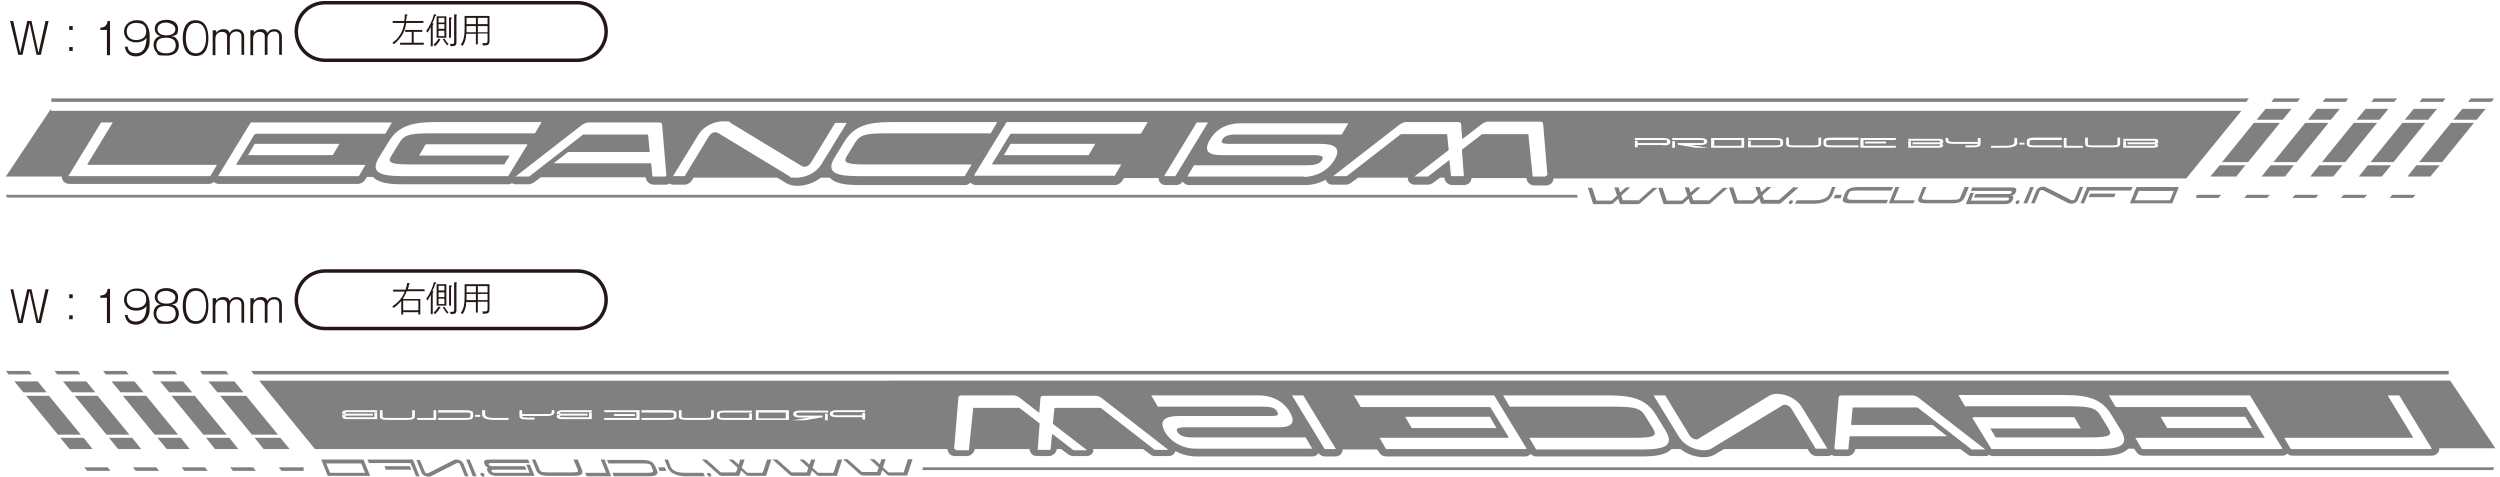 <?xml version="1.0" encoding="UTF-8"?>
<svg xmlns="http://www.w3.org/2000/svg" version="1.1" viewBox="0 0 643 122.8">
  <defs>
    <style>
      .cls-1 {
        fill: gray;
      }

      .cls-2 {
        fill: none;
        stroke: #231815;
        stroke-miterlimit: 10;
        stroke-width: .9px;
      }

      .cls-3 {
        fill: #231815;
      }
    </style>
  </defs>
  <!-- Generator: Adobe Illustrator 28.7.4, SVG Export Plug-In . SVG Version: 1.2.0 Build 166)  -->
  <g>
    <g id="_レイヤー_1" data-name="レイヤー_1">
      <g>
        <g>
          <polygon class="cls-1" points="405.8 50.8 1.8 50.8 1.5 50.1 405.6 50.1 405.8 50.8"/>
          <g>
            <path class="cls-1" d="M421.3,51.5h-3.9l-.4-1.2,2.3-2.1h-1.1l-1.5,1.3-.4-1.3h-1.1l.7,2.1-1.4,1.3h-3.9l-1.1-3.3h-1.1l1.3,4c0,.1.1.2.3.2h4.4c.1,0,.4-.1.5-.2l1.3-1.2.4,1.2c0,.1.1.2.3.2h4.4c.1,0,.4-.1.5-.2l4.5-4h-1.2l-3.7,3.3Z"/>
            <path class="cls-1" d="M439.4,51.5h-3.9l-.4-1.2,2.3-2.1h-1.1l-1.5,1.3-.4-1.3h-1.1l.7,2.1-1.4,1.3h-3.9l-1.1-3.3h-1.1l1.3,4c0,.1.1.2.3.2h4.4c.1,0,.4-.1.5-.2l1.3-1.2.4,1.2c0,.1.1.2.3.2h4.4c.1,0,.4-.1.5-.2l4.5-4h-1.2l-3.7,3.3Z"/>
            <path class="cls-1" d="M461.3,48.1l-3.7,3.3h-3.9l-.4-1.2,2.3-2.1h-1.1l-1.5,1.3-.4-1.3h-1.1l.7,2.1-1.4,1.3h-3.9l-1.1-3.3h-1.1l1.3,4c0,.1.1.2.3.2h4.4c.1,0,.4-.1.5-.2l1.3-1.2.4,1.2c0,.1.1.2.3.2h4.4c.1,0,.4-.1.5-.2l4.5-4h-1.2Z"/>
            <path class="cls-1" d="M460.8,51.5c-.3,0-.6.2-.7.5,0,.2,0,.5.3.5s.6-.2.7-.5c.1-.3,0-.5-.3-.5Z"/>
            <path class="cls-1" d="M471.2,48.1l-.7,1.8c-.4,1-1.7,1.6-3.8,1.6h-4.6l-.4.9h4.7c2.6,0,4.3-.8,4.9-2.3l.8-2h-.9Z"/>
            <polygon class="cls-1" points="471.6 51 473.4 51 473.7 50.1 472 50.1 471.6 51"/>
            <path class="cls-1" d="M475.1,50.7l.4-1c.2-.5.5-.7,2.2-.7h8.8l.4-.9h-8.8c-2,0-3,.4-3.5,1.5l-.5,1.2c-.5,1.2.2,1.5,2.3,1.5h8.8l.4-.9h-8.8c-1.7,0-1.8-.2-1.6-.7Z"/>
            <polygon class="cls-1" points="488.5 48.1 487.5 48.1 485.8 52.3 492.1 52.3 492.5 51.5 487.1 51.5 488.5 48.1"/>
            <path class="cls-1" d="M505.3,48.1l-1.1,2.6c-.2.5-.5.7-2.2.7h-6c-1.7,0-1.8-.2-1.6-.7l1.1-2.6h-.9l-1.1,2.7c-.5,1.2.2,1.5,2.3,1.5h6c2,0,3-.4,3.5-1.5l1.1-2.7h-.9Z"/>
            <path class="cls-1" d="M518.5,49.3c.4-1-.4-1.1-1.4-1.1h-9.8l-.4.9h10.1c.3,0,.5.2.4.4,0,.2-.4.4-.7.4h-8.6l-.4.9h8.6c.3,0,.5.2.4.4,0,.2-.4.4-.7.4h-9.1l.8-2h-.9l-1.2,2.9h9.8c.7,0,1.9,0,2.3-1.2.3-.7.1-.9-.4-1,.5,0,.9-.3,1.2-.9Z"/>
            <path class="cls-1" d="M519.1,51.5c-.3,0-.6.2-.7.5,0,.2,0,.5.3.5s.6-.2.7-.5c.1-.3,0-.5-.3-.5Z"/>
            <polygon class="cls-1" points="522.2 48.1 520.4 52.3 521.4 52.3 523.1 48.1 522.2 48.1"/>
            <path class="cls-1" d="M534.9,48.1l-1.3,3.1c0,.2-.3.3-.5.3s-.2,0-.3,0l-6.7-3.4c-.1,0-.4-.1-.6-.1-.6,0-1.5.3-1.8,1.1l-1.3,3.2h.9l1.3-3.1c0-.2.3-.3.5-.3s.2,0,.3,0l6.7,3.4c.1,0,.4.1.6.1.6,0,1.5-.3,1.8-1.1l1.3-3.2h-.9Z"/>
            <polygon class="cls-1" points="537.2 50.7 543.8 50.7 544.1 49.8 537.6 49.8 537.2 50.7"/>
            <polygon class="cls-1" points="548.1 49 548.5 48.1 536.8 48.1 535.1 52.3 536 52.3 537.4 49 548.1 49"/>
            <path class="cls-1" d="M549.5,48.1l-1.7,4.2h10.9l1.7-4.2h-10.9ZM558.1,51.5h-9l1-2.4h9l-1,2.4Z"/>
          </g>
          <polygon class="cls-1" points="578.4 25.3 13.2 25.3 13.2 26.2 577.7 26.2 578.4 25.3"/>
          <g>
            <polygon class="cls-1" points="601.8 28 595.9 28 593.6 30.8 599.5 30.8 601.8 28"/>
            <polygon class="cls-1" points="590.7 41.7 598.9 31.6 592.9 31.6 584.7 41.7 590.7 41.7"/>
            <polygon class="cls-1" points="589.4 28 582.7 28 580.4 30.8 587.1 30.8 589.4 28"/>
            <polygon class="cls-1" points="578.2 41.7 586.4 31.6 579.7 31.6 571.5 41.7 578.2 41.7"/>
            <polygon class="cls-1" points="591.6 25.3 584.9 25.3 584.2 26.2 590.9 26.2 591.6 25.3"/>
            <polygon class="cls-1" points="604 25.3 598.1 25.3 597.4 26.2 603.3 26.2 604 25.3"/>
            <polygon class="cls-1" points="603.2 41.7 611.4 31.6 605.4 31.6 597.2 41.7 603.2 41.7"/>
            <polygon class="cls-1" points="626.8 28 620.8 28 618.5 30.8 624.5 30.8 626.8 28"/>
            <polygon class="cls-1" points="629 25.3 623 25.3 622.3 26.2 628.3 26.2 629 25.3"/>
            <polygon class="cls-1" points="615.6 41.7 623.8 31.6 617.9 31.6 609.7 41.7 615.6 41.7"/>
            <polygon class="cls-1" points="614.3 28 608.4 28 606.1 30.8 612 30.8 614.3 28"/>
            <polygon class="cls-1" points="616.5 25.3 610.6 25.3 609.9 26.2 615.8 26.2 616.5 25.3"/>
            <polygon class="cls-1" points="609 42.5 606.7 45.4 612.6 45.4 615 42.5 609 42.5"/>
            <polygon class="cls-1" points="577.2 50.9 583.1 50.9 583.8 50.1 577.9 50.1 577.2 50.9"/>
            <polygon class="cls-1" points="589.6 50.9 595.6 50.9 596.3 50.1 590.3 50.1 589.6 50.9"/>
            <polygon class="cls-1" points="570.9 42.5 568.5 45.4 575.2 45.4 577.5 42.5 570.9 42.5"/>
            <polygon class="cls-1" points="596.5 42.5 594.2 45.4 600.1 45.4 602.5 42.5 596.5 42.5"/>
            <polygon class="cls-1" points="584 42.5 581.7 45.4 587.7 45.4 590 42.5 584 42.5"/>
            <polygon class="cls-1" points="622.2 41.7 628.1 41.7 636.3 31.6 630.4 31.6 622.2 41.7"/>
            <polygon class="cls-1" points="631 30.8 637 30.8 639.3 28 633.3 28 631 30.8"/>
            <polygon class="cls-1" points="602.1 50.9 608.1 50.9 608.8 50.1 602.8 50.1 602.1 50.9"/>
            <polygon class="cls-1" points="635.5 25.3 634.8 26.2 640.8 26.2 641.5 25.3 635.5 25.3"/>
            <polygon class="cls-1" points="564.9 50.9 570.6 50.9 571.3 50.1 564.9 50.1 564.9 50.9"/>
            <polygon class="cls-1" points="619.2 45.4 625.1 45.4 627.5 42.5 621.5 42.5 619.2 45.4"/>
            <polygon class="cls-1" points="614.6 50.9 620.6 50.9 621.3 50.1 615.3 50.1 614.6 50.9"/>
          </g>
          <g>
            <rect class="cls-1" x="440.9" y="36" width="7" height="1.5"/>
            <path class="cls-1" d="M13.1,28L1.5,45.4h14.4c0,.3,0,.6.2.9.3.6,1,1,1.7,1h36c.4,0,.8-.2,1.2-.5.4.3.8.5,1.2.5h35.9c.6,0,1.3-.4,1.7-.9l.6-.9h1.5c1.4,1.5,4,1.9,7.6,1.9h27.3c.3,0,.6-.1.9-.3.2.1.5.3.8.3h3.5c.4,0,.9-.2,1.2-.4l1.9-1.4h27c0,1,1,1.9,2,1.9h3.1c.3,0,.7-.1,1-.3.3.2.6.3,1,.3h2.9c.6,0,1.3-.4,1.7-.9l.6-.9h21.5l2.5,1.5c.7.4,1.6.6,2.7.6,1.8,0,4.1-.6,6-2.1h2.3c1.4,1.5,4,1.9,7.6,1.9h27.3c.5,0,.9-.3,1.3-.6.4.3.8.6,1.3.6h35.9c.6,0,1.3-.4,1.7-.9l.6-.9h8.9c0,.3,0,.6.2.9.3.6.9.9,1.6.9h2.8c.6,0,1.3-.4,1.6-.9.3.5.9.9,1.5.9h29.9c2,0,3.8-.5,5.4-1.4,0,0,0,0,0,.1.2.7.9,1.2,1.7,1.2h3.5c.4,0,.9-.2,1.2-.4l1.9-1.4h12.8c0,.2,0,.4,0,.6.3.7.9,1.2,1.7,1.2h3.5c.4,0,.9-.2,1.2-.4l1.9-1.4h1.1c0,1,1,1.9,2,1.9h3.1c.5,0,1.1-.3,1.4-.6.3-.3.4-.8.5-1.2h14.1c0,1,1,1.9,2,1.9h3.1c.5,0,1.1-.3,1.4-.6.3-.3.4-.8.5-1.2h162.7l14.2-17.4H13.1ZM54,45.3s0,0-.1,0H17.8c-.1,0-.2-.1-.1-.2l8.3-13.6s0,0,.1,0h2.9l-6.5,10.7c0,0,0,.2.1.2h33.2l-1.7,2.9ZM65.6,34.5s0,0-.1,0l-4.7,7.7c0,0,0,.2.1.2h33.1l-1.7,2.9s0,0-.1,0h-35.9c-.1,0-.2-.1-.1-.2l8.3-13.6s0,0,.1,0h36.2l-1.7,2.9s0,0-.1,0h-33.1ZM87.3,37l-1.7,2.9s0,0-.1,0h-21.7l1.7-2.9s0,0,.1,0h21.7ZM130.8,45.3s0,0-.1,0h-27.3c-6.2,0-8.2-1.2-5.8-5l2.4-3.9c2.3-3.8,5.7-5,11.9-5h27.4l-1.7,2.9s0,0-.1,0h-27.3c-5.4,0-6.4.7-7.4,2.3l-2.1,3.4c-1,1.6-.8,2.3,4.6,2.3h24.3s0,0,.1,0l1.4-2.3h-23.3l1.7-2.9s0,0,.1,0h25.9c.1,0,.2.1.1.2l-4.9,8ZM171,45.4h-3.1c0,0-.1,0-.1-.1l-.3-3.2c0,0,0-.1-.1-.1h-25l3.7-2.9s0,0,0,0h20.9c0,0,.1,0,.1-.2l-.4-4.2c0,0,0-.1-.1-.1h-16.6s0,0,0,0l-13.9,10.8s0,0,0,0h-3.5l17-13.2c.4-.3,1.2-.7,1.6-.7h18.3c.6,0,.8.2.8.6l1.1,13.1c0,0,0,.1-.1.1ZM211.3,42.2c-1.6,2.6-4.5,3.5-6.5,3.5s-1.4-.1-1.8-.4l-18.3-11.1c-.2-.1-.4-.2-.7-.2-.6,0-1.2.3-1.7,1.1l-6.2,10.2s0,0-.1,0h-2.9l6.5-10.6c1.6-2.6,4.5-3.5,6.5-3.5s1.4.1,1.8.4l18.3,11.1c.2.1.4.2.7.2.6,0,1.2-.3,1.7-1.1l6.2-10.2s0,0,.1,0h2.9l-6.5,10.6ZM248,45.3s0,0-.1,0h-27.3c-6.2,0-8.2-1.2-5.8-5l2.4-3.9c2.3-3.8,5.7-5,11.9-5h27.4l-1.7,2.9s0,0-.1,0h-27.3c-5.4,0-6.4.7-7.4,2.3l-2.1,3.4c-1,1.6-.8,2.3,4.6,2.3h27.4l-1.7,2.9ZM293.2,34.4s0,0-.1,0h-33.1s0,0-.1,0l-4.7,7.7c0,0,0,.2.1.2h33.1l-1.7,2.9s0,0-.1,0h-35.9c-.1,0-.2-.1-.1-.2l8.3-13.6s0,0,.1,0h36.2l-1.7,2.9ZM281.7,37l-1.7,2.9s0,0-.1,0h-21.7l1.7-2.9s0,0,.1,0h21.7ZM302.3,45.3s0,0-.1,0h-2.8l8.4-13.8s0,0,.1,0h2.8l-8.4,13.8ZM335.3,45.4h-29.9l1.7-2.9s0,0,.1,0h29.1c2.2,0,3.2-.5,3.7-1.3.6-.9,0-1.3-2.1-1.3h-23.8c-2.9,0-4.8-.8-2.9-4,1.9-3.2,5-4.2,7.9-4.2h27.7l-1.7,2.9s0,0-.1,0h-27.4c-1.7,0-2.7.5-3.1,1.1-.7,1.1,0,1.3,1.6,1.3h23.5c3.6,0,5.3,1,3.8,3.8-1.6,3-4.8,4.7-8.2,4.7ZM397.4,45.4h-3.1c0,0-.1,0-.1-.1l-1.1-10.7c0,0,0-.1-.1-.1h-11.8s0,0,0,0l-5.2,4s0,0,0,.1l.5,6.6c0,0,0,.1-.1.1h-3.1c0,0-.1,0-.1-.1l-.4-3.9c0-.1-.1-.2-.2,0l-5.3,4.1s0,0,0,0h-3.5l8.8-6.8s0,0,0-.1l-.4-3.9c0,0,0-.1-.1-.1h-11.8s0,0,0,0l-13.9,10.8s0,0,0,0h-3.5l17-13.2c.4-.3,1.2-.7,1.6-.7h13.5c.6,0,.8.2.8.6l.3,3.8,4.9-3.8c.4-.3,1.2-.7,1.6-.7h13.5c.6,0,.8.2.8.6l1.1,13.1c0,0,0,.1-.1.1ZM427.8,37.3h-6.6v.6h-.7v-1.7h.7v.6h6.6c.7,0,1,0,1-.4s-.3-.4-1-.4h-7.3v-.5h7.3c1.1,0,1.8.3,1.8,1s-.7.9-1.8.9ZM430.8,38h-.7v-1.7h.7v1.7ZM436.1,38l-4.6-.8v-.4h5.8c.8,0,1,0,1-.4s-.3-.4-1-.4h-7.2v-.5h7.2c1.1,0,1.8.3,1.8.9s-.7.9-1.8.9c-1.8,0-2.4,0-2.9,0,.5,0,1.1.1,5,.7h-3.2ZM448.6,38h-8.5v-2.5h8.5v2.5ZM458.6,37c0,.7-.7.9-2.2.9h-6.8v-1.7h.7v1.2h6.1c1.3,0,1.5-.1,1.5-.4v-.6c0-.3-.1-.4-1.5-.4h-6.8v-.5h6.8c1.6,0,2.2.2,2.2.9v.7ZM468.4,37c0,.7-.7.9-2.2.9h-4.6c-1.6,0-2.2-.2-2.2-.9v-1.6h.7v1.6c0,.3.1.4,1.5.4h4.6c1.3,0,1.5-.1,1.5-.4v-1.6h.7v1.6ZM478,36h-6.8c-1.3,0-1.5.1-1.5.4v.6c0,.3.1.4,1.5.4h6.8v.5h-6.8c-1.6,0-2.2-.2-2.2-.9v-.7c0-.7.7-.9,2.2-.9h6.8v.5ZM487.6,36h-8.3v1.5h8.3v.5h-9.1v-2.5h9.1v.5ZM485.1,36.4v.5h-5.4v-.5h5.4ZM499.8,37.3c0,.7-.9.7-1.4.7h-7.6v-1.7h.7v1.2h7.1c.2,0,.4,0,.4-.2s-.2-.2-.4-.2h-6.7v-.5h6.6c.3,0,.5,0,.5-.2s-.2-.2-.4-.2h-7.8v-.5h7.6c.8,0,1.4,0,1.4.7s-.2.5-.6.6c.4,0,.6.2.6.6ZM509.4,37c0,.7-.7.9-2.2.9h-1.7v-.5h1.7c1.3,0,1.5-.1,1.5-.4h0c0,0-6.3,0-6.3,0-1.4,0-2-.3-2-1v-.5h.7v.5c0,.3.3.5,1.3.5h6.3v-1h.7v1.6ZM518.9,36.6c0,.9-1.1,1.4-3.1,1.4h-3.7v-.5h3.6c1.6,0,2.4-.3,2.4-.9v-1.1h.7v1.2ZM520.7,37.2h-1.3v-.5h1.3v.5ZM530.3,36h-6.8c-1.3,0-1.5.1-1.5.4v.6c0,.3.1.4,1.5.4h6.8v.5h-6.8c-1.6,0-2.2-.2-2.2-.9v-.7c0-.7.7-.9,2.2-.9h6.8v.5ZM535.7,38h-4.9v-2.5h.7v2h4.2v.5ZM545.3,37c0,.7-.7.9-2.2.9h-4.6c-1.6,0-2.2-.2-2.2-.9v-1.6h.7v1.6c0,.3.1.4,1.5.4h4.6c1.4,0,1.5-.1,1.5-.4v-1.6h.7v1.6ZM555.1,37.3c0,.7-.9.7-1.4.7h-7.6v-1.7h.7v1.2h7.1c.2,0,.4,0,.4-.2s-.2-.2-.4-.2h-6.7v-.5h6.6c.3,0,.5,0,.5-.2s-.2-.2-.4-.2h-7.8v-.5h7.6c.8,0,1.4,0,1.4.7s-.2.5-.6.6c.4,0,.6.2.6.6Z"/>
          </g>
        </g>
        <g>
          <polygon class="cls-1" points="237.2 120.9 641.2 120.9 641.5 120.2 237.4 120.2 237.2 120.9"/>
          <g>
            <path class="cls-1" d="M233.5,118.2l-1.1,3.3h-3.9l-1.4-1.3.7-2.1h-1.1l-.4,1.3-1.5-1.3h-1.1l2.3,2.1-.4,1.2h-3.9l-3.7-3.3h-1.2l4.5,4c.1,0,.4.2.5.2h4.4c.2,0,.3,0,.3-.2l.4-1.2,1.3,1.2c.1,0,.4.2.5.2h4.4c.2,0,.3,0,.3-.2l1.3-4h-1.1Z"/>
            <path class="cls-1" d="M214.3,121.6h-3.9l-1.4-1.3.7-2.1h-1.1l-.4,1.3-1.5-1.3h-1.1l2.3,2.1-.4,1.2h-3.9l-3.7-3.3h-1.2l4.5,4c.1,0,.4.2.5.2h4.4c.2,0,.3,0,.3-.2l.4-1.2,1.3,1.2c.1,0,.4.2.5.2h4.4c.2,0,.3,0,.3-.2l1.3-4h-1.1l-1.1,3.3Z"/>
            <path class="cls-1" d="M196.1,121.6h-3.9l-1.4-1.3.7-2.1h-1.1l-.4,1.3-1.5-1.3h-1.1l2.3,2.1-.4,1.2h-3.9l-3.7-3.3h-1.2l4.5,4c.1,0,.4.2.5.2h4.4c.2,0,.3,0,.3-.2l.4-1.2,1.3,1.2c.1,0,.4.2.5.2h4.4c.2,0,.3,0,.3-.2l1.3-4h-1.1l-1.1,3.3Z"/>
            <path class="cls-1" d="M182.2,121.6c-.3,0-.4.2-.3.5.1.2.4.5.7.5s.4-.2.3-.5c-.1-.3-.4-.5-.7-.5Z"/>
            <path class="cls-1" d="M176.3,121.6c-2.1,0-3.4-.5-3.8-1.6l-.7-1.8h-.9l.8,2c.6,1.5,2.3,2.3,4.9,2.3h4.7l-.4-.9h-4.6Z"/>
            <polygon class="cls-1" points="169.3 120.2 169.6 121.1 171.4 121.1 171 120.2 169.3 120.2"/>
            <path class="cls-1" d="M168.4,119.8c-.5-1.2-1.5-1.5-3.5-1.5h-8.8l.4.9h8.8c1.7,0,2,.2,2.2.7l.4,1c.2.5.1.7-1.6.7h-8.8l.4.9h8.8c2,0,2.7-.4,2.3-1.5l-.5-1.2Z"/>
            <polygon class="cls-1" points="154.5 118.2 155.9 121.6 150.5 121.6 150.9 122.5 157.2 122.5 155.5 118.2 154.5 118.2"/>
            <path class="cls-1" d="M148.4,118.2h-.9l1.1,2.6c.2.5.1.7-1.6.7h-6c-1.7,0-2-.2-2.2-.7l-1.1-2.6h-.9l1.1,2.7c.5,1.2,1.5,1.5,3.5,1.5h6c2,0,2.7-.4,2.3-1.5l-1.1-2.7Z"/>
            <path class="cls-1" d="M135.4,119.6l.8,2h-9.1c-.3,0-.6-.2-.7-.4,0-.2,0-.4.4-.4h8.6l-.4-.9h-8.6c-.3,0-.6-.2-.7-.4,0-.2,0-.4.4-.4h10.1l-.4-.9h-9.8c-1,0-1.8.1-1.4,1.1.3.7.6.9,1.2.9-.5,0-.7.3-.4,1,.5,1.1,1.7,1.2,2.3,1.2h9.8l-1.2-2.9h-.9Z"/>
            <path class="cls-1" d="M123.9,121.6c-.3,0-.4.2-.3.5.1.2.4.5.7.5s.4-.2.3-.5c-.1-.3-.4-.5-.7-.5Z"/>
            <polygon class="cls-1" points="119.9 118.2 121.6 122.5 122.6 122.5 120.8 118.2 119.9 118.2"/>
            <path class="cls-1" d="M117.4,118.2c-.2,0-.5,0-.6.1l-6.7,3.4c0,0-.2,0-.3,0-.2,0-.4,0-.5-.3l-1.3-3.1h-.9l1.3,3.2c.3.8,1.2,1.1,1.8,1.1s.5,0,.6-.1l6.7-3.4c0,0,.2,0,.3,0,.2,0,.4,0,.5.3l1.3,3.1h.9l-1.3-3.2c-.3-.8-1.2-1.1-1.8-1.1Z"/>
            <polygon class="cls-1" points="94.5 118.2 94.9 119.1 105.6 119.1 107 122.5 107.9 122.5 106.2 118.2 94.5 118.2"/>
            <polygon class="cls-1" points="98.9 119.9 99.2 120.8 105.8 120.8 105.4 119.9 98.9 119.9"/>
            <path class="cls-1" d="M82.6,118.2l1.7,4.2h10.9l-1.7-4.2h-10.9ZM84.9,121.6l-1-2.4h9l1,2.4h-9Z"/>
          </g>
          <polygon class="cls-1" points="64.6 95.4 629.8 95.4 629.8 96.3 65.3 96.3 64.6 95.4"/>
          <g>
            <polygon class="cls-1" points="41.2 98.1 47.1 98.1 49.4 100.9 43.5 100.9 41.2 98.1"/>
            <polygon class="cls-1" points="52.3 111.8 44.1 101.8 50.1 101.8 58.3 111.8 52.3 111.8"/>
            <polygon class="cls-1" points="53.6 98.1 60.3 98.1 62.6 100.9 55.9 100.9 53.6 98.1"/>
            <polygon class="cls-1" points="64.8 111.8 56.6 101.8 63.3 101.8 71.5 111.8 64.8 111.8"/>
            <polygon class="cls-1" points="51.4 95.4 58.1 95.4 58.8 96.3 52.1 96.3 51.4 95.4"/>
            <polygon class="cls-1" points="39 95.4 44.9 95.4 45.6 96.3 39.7 96.3 39 95.4"/>
            <polygon class="cls-1" points="39.8 111.8 31.6 101.8 37.6 101.8 45.8 111.8 39.8 111.8"/>
            <polygon class="cls-1" points="16.2 98.1 22.2 98.1 24.5 100.9 18.5 100.9 16.2 98.1"/>
            <polygon class="cls-1" points="14 95.4 20 95.4 20.7 96.3 14.7 96.3 14 95.4"/>
            <polygon class="cls-1" points="27.4 111.8 19.2 101.8 25.1 101.8 33.3 111.8 27.4 111.8"/>
            <polygon class="cls-1" points="28.7 98.1 34.6 98.1 36.9 100.9 31 100.9 28.7 98.1"/>
            <polygon class="cls-1" points="26.5 95.4 32.4 95.4 33.1 96.3 27.2 96.3 26.5 95.4"/>
            <polygon class="cls-1" points="34 112.6 36.3 115.5 30.4 115.5 28 112.6 34 112.6"/>
            <polygon class="cls-1" points="65.8 121.1 59.9 121.1 59.2 120.2 65.1 120.2 65.8 121.1"/>
            <polygon class="cls-1" points="53.4 121.1 47.4 121.1 46.7 120.2 52.7 120.2 53.4 121.1"/>
            <polygon class="cls-1" points="72.1 112.6 74.5 115.5 67.8 115.5 65.5 112.6 72.1 112.6"/>
            <polygon class="cls-1" points="46.5 112.6 48.8 115.5 42.9 115.5 40.5 112.6 46.5 112.6"/>
            <polygon class="cls-1" points="59 112.6 61.3 115.5 55.3 115.5 53 112.6 59 112.6"/>
            <polygon class="cls-1" points="20.8 111.8 14.9 111.8 6.7 101.8 12.6 101.8 20.8 111.8"/>
            <polygon class="cls-1" points="12 100.9 6 100.9 3.7 98.1 9.7 98.1 12 100.9"/>
            <polygon class="cls-1" points="40.9 121.1 34.9 121.1 34.2 120.2 40.2 120.2 40.9 121.1"/>
            <polygon class="cls-1" points="7.5 95.4 8.2 96.3 2.2 96.3 1.5 95.4 7.5 95.4"/>
            <polygon class="cls-1" points="78.1 121.1 72.4 121.1 71.7 120.2 78.1 120.2 78.1 121.1"/>
            <polygon class="cls-1" points="23.8 115.5 17.9 115.5 15.5 112.6 21.5 112.6 23.8 115.5"/>
            <polygon class="cls-1" points="28.4 121.1 22.4 121.1 21.7 120.2 27.7 120.2 28.4 121.1"/>
          </g>
          <g>
            <rect class="cls-1" x="195.1" y="106.1" width="7" height="1.5"/>
            <path class="cls-1" d="M66.8,98.1l14.2,17.4h162.7c0,.4.2.9.5,1.2.3.4.9.6,1.4.6h3.1c.9,0,1.9-.8,2-1.8h0c0,0,14.1,0,14.1,0,0,.4.2.9.5,1.2.3.4.9.6,1.4.6h3.1c.9,0,1.9-.8,2-1.8h0c0,0,1.1,0,1.1,0l1.9,1.4c.3.2.8.4,1.2.4h3.5c.8,0,1.5-.5,1.7-1.2,0-.2,0-.4,0-.6h12.8s1.9,1.4,1.9,1.4c.3.3.8.4,1.2.4h3.5c.8,0,1.5-.5,1.7-1.2,0,0,0,0,0-.1,1.6.9,3.5,1.4,5.4,1.4h29.9c.6,0,1.2-.3,1.5-.9.3.5,1,.9,1.6.9h2.8c.7,0,1.3-.4,1.6-.9.2-.3.2-.6.2-.9h8.9s.6.9.6.9c.3.5,1,.9,1.7.9h35.9c.5,0,.9-.3,1.3-.6.4.3.8.6,1.3.6h27.3c3.5,0,6.2-.4,7.6-1.9h2.3c1.9,1.5,4.2,2.1,6,2.1,1,0,2-.2,2.7-.6l2.5-1.5h21.5s.6.9.6.9c.3.5,1,.9,1.7.9h2.9c.4,0,.7-.1,1-.3.3.2.7.3,1,.3h3.1c.9,0,1.9-.8,2-1.8h0c0,0,27,0,27,0l1.9,1.4c.3.3.8.4,1.2.4h3.5c.3,0,.5-.1.8-.3.3.2.6.3.9.3h27.3c3.5,0,6.2-.4,7.6-1.9h1.5s.6.9.6.9c.3.5,1,.9,1.7.9h35.9c.4,0,.8-.2,1.2-.5.4.3.8.5,1.2.5h36c.7,0,1.4-.4,1.7-1,.1-.3.2-.6.2-.9h14.4s-11.6-17.4-11.6-17.4H66.8ZM587.3,112.6h33.2c.1,0,.2-.1.1-.2l-6.5-10.7h2.9s0,0,.1,0l8.3,13.6c0,0,0,.2-.1.2h-36s0,0-.1,0l-1.7-2.9ZM544.2,104.6s0,0-.1,0l-1.7-2.9h36.2s0,0,.1,0l8.3,13.6c0,0,0,.2-.1.2h-35.9s0,0-.1,0l-1.7-2.9h33.1c.1,0,.2-.1.1-.2l-4.7-7.7s0,0-.1,0h-33.1ZM577.4,107.2s0,0,.1,0l1.7,2.9h-21.7s0,0-.1,0l-1.7-2.9h21.7ZM507.4,107.5c0,0,0-.2.1-.2h25.9s0,0,.1,0l1.7,2.9h-23.3s1.4,2.3,1.4,2.3c0,0,0,0,.1,0h24.3c5.4,0,5.5-.7,4.6-2.3l-2.1-3.4c-1-1.6-2-2.3-7.4-2.3h-27.3s0,0-.1,0l-1.7-2.9h27.4c6.2,0,9.6,1.2,11.9,5l2.4,3.9c2.3,3.8.4,5-5.8,5h-27.3s0,0-.1,0l-4.9-8ZM471.8,115.4l1.1-13.1c0-.4.3-.6.8-.6h18.3c.4,0,1.2.3,1.6.7l17,13.2h-3.5s0,0,0,0l-13.9-10.8s0,0,0,0h-16.6c0,0-.1,0-.1.1l-.4,4.2c0,0,0,.2.1.2h20.9s0,0,0,0l3.7,2.9h-25c0,0-.1,0-.1.1l-.3,3.2c0,0,0,.1-.1.1h-3.1c0,0-.1,0-.1-.1ZM425.3,101.7h2.9s0,0,.1,0l6.2,10.2c.5.8,1.2,1.1,1.7,1.1s.6,0,.7-.2l18.3-11.1c.4-.2,1-.4,1.8-.4,2,0,4.9.9,6.5,3.5l6.5,10.6h-2.9s0,0-.1,0l-6.2-10.2c-.5-.8-1.2-1.1-1.7-1.1-.3,0-.6,0-.7.2l-18.3,11.1c-.4.2-1,.4-1.8.4-2,0-4.9-.9-6.5-3.5l-6.5-10.6ZM393.2,112.6h27.4c5.4,0,5.5-.7,4.6-2.3l-2.1-3.4c-1-1.6-2-2.3-7.4-2.3h-27.3s0,0-.1,0l-1.7-2.9h27.4c6.2,0,9.6,1.2,11.9,5l2.4,3.9c2.3,3.8.4,5-5.8,5h-27.3s0,0-.1,0l-1.7-2.9ZM348,101.7h36.2s0,0,.1,0l8.3,13.6c0,0,0,.2-.1.2h-35.9s0,0-.1,0l-1.7-2.9h33.1c.1,0,.2-.1.1-.2l-4.7-7.7s0,0-.1,0h-33.1s0,0-.1,0l-1.7-2.9ZM383.1,107.2s0,0,.1,0l1.7,2.9h-21.7s0,0-.1,0l-1.7-2.9h21.7ZM332.3,101.7h2.8s0,0,.1,0l8.4,13.8h-2.8s0,0-.1,0l-8.4-13.8ZM299.5,110.8c-1.5-2.8.3-3.8,3.8-3.8h23.5c1.7,0,2.3-.1,1.6-1.3-.4-.7-1.5-1.1-3.1-1.1h-27.4s0,0-.1,0l-1.7-2.9h27.7c2.9,0,6,1.1,7.9,4.2,1.9,3.2,0,4-2.9,4h-23.8c-2.2,0-2.7.4-2.1,1.3.5.8,1.6,1.3,3.7,1.3h29.1s0,0,.1,0l1.7,2.9h-29.9c-3.4,0-6.6-1.7-8.2-4.7ZM245.4,115.4l1.1-13.1c0-.4.3-.6.8-.6h13.5c.4,0,1.2.3,1.6.7l4.9,3.8.3-3.8c0-.4.3-.6.8-.6h13.5c.4,0,1.2.3,1.6.7l17,13.2h-3.5s0,0,0,0l-13.9-10.8s0,0,0,0h-11.8c0,0-.1,0-.1.1l-.4,3.9s0,0,0,.1l8.8,6.8h-3.5s0,0,0,0l-5.3-4.1c0,0-.2,0-.2,0l-.4,3.9c0,0,0,.1-.1.1h-3.1c0,0-.1,0-.1-.1l.5-6.6s0,0,0-.1l-5.2-4s0,0,0,0h-11.8c0,0-.1,0-.1.1l-1.1,10.7c0,0,0,.1-.1.1h-3.1c0,0-.1,0-.1-.1ZM213.4,106.5c0-.7.7-1,1.8-1h7.3v.5h-7.3c-.7,0-1,.1-1,.4s.3.4,1,.4h6.6s0-.6,0-.6h.7v1.7h-.7v-.6s-6.6,0-6.6,0c-1.1,0-1.8-.3-1.8-.9ZM212.2,106.4h.7v1.7h-.7v-1.7ZM203.7,108.1c3.9-.6,4.4-.7,5-.7-.5,0-1.1,0-2.9,0-1.1,0-1.8-.3-1.8-.9,0-.6.7-.9,1.8-.9h7.2v.5h-7.2c-.8,0-1,.1-1,.4s.3.4,1,.4h5.8v.4s-4.6.8-4.6.8h-3.2ZM194.4,105.5h8.5v2.5h-8.5v-2.5ZM184.4,106.5c0-.7.7-.9,2.2-.9h6.8v.5h-6.8c-1.3,0-1.5.1-1.5.4v.6c0,.3.1.4,1.5.4h6.1s0-1.2,0-1.2h.7v1.7h-6.8c-1.6,0-2.2-.2-2.2-.9v-.7ZM174.6,105.5h.7v1.6c0,.3.1.4,1.5.4h4.6c1.3,0,1.5-.1,1.5-.4v-1.6h.7v1.6c0,.7-.7.9-2.2.9h-4.6c-1.6,0-2.2-.2-2.2-.9v-1.6ZM165,105.5h6.8c1.6,0,2.2.2,2.2.9v.7c0,.7-.7.9-2.2.9h-6.8v-.5h6.8c1.3,0,1.5-.1,1.5-.4v-.6c0-.3-.1-.4-1.5-.4h-6.8v-.5ZM155.4,105.5h9.1v2.5h-9.1v-.5h8.3s0-1.5,0-1.5h-8.3v-.5ZM163.3,106.5v.5h-5.4v-.5h5.4ZM143.8,106.8c-.4,0-.6-.2-.6-.6s.7-.7,1.4-.7h7.6v.5h-7.8c-.3,0-.4.1-.4.2s.2.2.5.2h6.6v.5h-6.7c-.3,0-.4.1-.4.2s.2.2.4.2h7.1s0-1.2,0-1.2h.7v1.7h-7.6c-.5,0-1.4,0-1.4-.7s.2-.5.6-.6ZM133.6,105.5h.7v1s6.3,0,6.3,0c1,0,1.3-.1,1.3-.5v-.5h.7v.5c0,.7-.7,1-2,1h-6.3s0,0,0,0c0,.3.1.4,1.5.4h1.7v.5h-1.7c-1.6,0-2.2-.2-2.2-.9v-1.6ZM124.1,105.5h.7v1.1c0,.6.8.9,2.4.9h3.6v.5h-3.7c-2,0-3.1-.5-3.1-1.4v-1.2ZM122.2,106.7h1.3v.5h-1.3v-.5ZM112.7,105.5h6.8c1.6,0,2.2.2,2.2.9v.7c0,.7-.7.9-2.2.9h-6.8v-.5h6.8c1.3,0,1.5-.1,1.5-.4v-.6c0-.3-.1-.4-1.5-.4h-6.8v-.5ZM107.3,107.5h4.2s0-2,0-2h.7v2.5h-4.9v-.5ZM97.7,105.5h.7v1.6c0,.3.1.4,1.5.4h4.6c1.3,0,1.5-.1,1.5-.4v-1.6h.7v1.6c0,.7-.7.9-2.2.9h-4.6c-1.6,0-2.2-.2-2.2-.9v-1.6ZM88.6,106.8c-.4,0-.6-.2-.6-.6,0-.6.7-.7,1.4-.7h7.6v.5h-7.8c-.3,0-.4.1-.4.2s.2.2.5.2h6.6v.5h-6.7c-.3,0-.4.1-.4.2s.2.2.4.2h7.1s0-1.2,0-1.2h.7v1.7h-7.6c-.5,0-1.4,0-1.4-.7s.2-.5.6-.6Z"/>
          </g>
        </g>
        <g>
          <g>
            <path class="cls-3" d="M3.4,5.4l1.8,8.2,1.8-8.2h1.1l1.8,8.2,1.8-8.2h.8l-2,8.7h-1.1l-1.8-8.2-1.8,8.2h-1.1L2.6,5.4h.8Z"/>
            <path class="cls-3" d="M17.8,7.7v-1h.9v1h-.9ZM17.8,13.1v-1h.9v1h-.9Z"/>
            <path class="cls-3" d="M28.2,14.2h-.7v-6.5h-1.7v-.6c1.3,0,1.7-.7,1.9-1.7h.6v8.7Z"/>
            <path class="cls-3" d="M32.8,11.9c.1,1.4,1.2,1.8,2.1,1.8,2.6,0,2.7-2.6,2.8-4-.2.3-.9,1.2-2.7,1.2s-3.1-1.1-3.1-2.8,1.5-2.9,3.2-2.9,1.9.4,2.5,1c.4.5.9,1.4.9,3.3s0,2.5-.9,3.7c-.6.8-1.6,1.3-2.6,1.3s-2.6-.3-2.9-2.5h.8ZM32.6,8.1c0,1.8,1.5,2.2,2.4,2.2,1.3,0,2.6-.6,2.6-2.1s-.7-2.3-2.6-2.3-2.4,1.2-2.4,2.2Z"/>
            <path class="cls-3" d="M45.3,9.9c.5.4.7,1.1.7,1.8,0,1-.5,2.6-3.2,2.6s-2-.2-2.6-.9c-.4-.4-.7-1.1-.7-1.8s.2-1.4.7-1.8c.4-.4.8-.5,1.2-.5-1.2-.2-1.6-1.2-1.6-1.9,0-1.5,1.3-2.3,3-2.3s3,.8,3,2.3-.4,1.7-1.7,1.9c.3,0,.8.2,1.2.5ZM40.2,11.7c0,1.6,1.3,2,2.5,2s2.5-.4,2.5-2-1.1-2-2.5-2-2.5.4-2.5,2ZM40.5,7.5c0,1.4,1.6,1.6,2.3,1.6s2.3-.2,2.3-1.6-2-1.7-2.3-1.7-2.3,0-2.3,1.7Z"/>
            <path class="cls-3" d="M53.6,9.8c0,2.2-.6,4.6-3.3,4.6s-3.3-2.6-3.3-4.6.6-4.6,3.3-4.6,3.3,2.5,3.3,4.6ZM47.8,9.8c0,2,.6,3.9,2.6,3.9s2.6-2.2,2.6-3.9-.4-3.9-2.6-3.9-2.6,2.2-2.6,3.9Z"/>
            <path class="cls-3" d="M55.6,7.8v.6c.5-.6,1.1-.9,1.8-.9s1.3.1,1.7,1c.2-.4.6-1,1.8-1,1.7,0,1.9,1.5,1.9,1.8v4.8h-.7v-4.7c0-.5-.2-1.3-1.3-1.3s-1.7.8-1.7,1.8v4.2h-.7v-4.7c0-.3,0-1.2-1.3-1.2s-1.7,1-1.7,1.7v4.3h-.7v-6.4h.7Z"/>
            <path class="cls-3" d="M65.3,7.8v.6c.5-.6,1.1-.9,1.8-.9s1.3.1,1.7,1c.2-.4.6-1,1.8-1,1.7,0,1.9,1.5,1.9,1.8v4.8h-.7v-4.7c0-.5-.2-1.3-1.3-1.3s-1.7.8-1.7,1.8v4.2h-.7v-4.7c0-.3,0-1.2-1.3-1.2s-1.7,1-1.7,1.7v4.3h-.7v-6.4h.7Z"/>
          </g>
          <path class="cls-2" d="M155.9,8.1c0,4.1-3.3,7.4-7.4,7.4h-64.9c-4.1,0-7.4-3.3-7.4-7.4h0c0-4.1,3.3-7.4,7.4-7.4h64.9c4.1,0,7.4,3.3,7.4,7.4h0Z"/>
          <g>
            <path class="cls-3" d="M104.5,5.9c-.3,1.6-.7,3.4-3.2,5.5-.1-.2-.2-.3-.4-.4.9-.6,2.6-2,3.1-5.1h-3v-.5h3c.1-.9.1-1.3.1-1.7h.5c0,0,.2,0,.2.2s-.1.1-.2.1c0,.3,0,.7-.2,1.4h4.5v.5h-4.6ZM102.9,11.5v-.5h3v-2.8h-1.7v-.5h4.4v.5h-2.2v2.8h2.6v.5h-6.2Z"/>
            <path class="cls-3" d="M111.9,4.1c0,.3-.3,1-.7,1.9h.2s.1,0,.1.2c0,.1-.1.1-.2.2v5.5h-.5v-5c-.4.8-.7,1.3-.8,1.5-.1-.2-.2-.3-.4-.4.9-1.3,1.6-2.7,2-4.3h.5c0,.2.1.2.1.3,0,0,0,.1-.2.1ZM113.2,10.4s0,0-.1,0c-.4.7-.9,1.2-1.2,1.5,0,0-.3-.3-.4-.4.5-.4.9-.9,1.3-1.6l.4.2c0,0,.1,0,.1.1s0,0-.1,0ZM112.3,9.7v-5.5h2.5v5.5h-2.5ZM114.3,4.6h-1.5v1.2h1.5v-1.2ZM114.3,6.2h-1.5v1.2h1.5v-1.2ZM114.3,7.9h-1.5v1.4h1.5v-1.4ZM115,11.7c-.5-.7-.8-1.1-1.1-1.6l.4-.2c.3.5.6,1,1.1,1.5-.2,0-.3.2-.4.3ZM116,4.9v4.8h-.5v-5.2h.5c0,0,.2,0,.2.2s0,.1-.2.2ZM117.4,4.1v6.7c0,.9-.3,1.1-1.5,1.1,0-.2-.1-.4-.2-.6.1,0,.4,0,.6,0,.5,0,.5-.2.5-.5V3.7h.5c0,0,.2,0,.2.2s-.2.2-.3.2Z"/>
            <path class="cls-3" d="M122.9,11.4h-.5v-2.7h-2.5c0,1.3-.3,2.1-.9,3.1-.2-.1-.2-.2-.5-.3.7-1,1-2,1-4.3v-3.1h6.4v6.3c0,1.1-.3,1.3-1.7,1.3,0-.3-.1-.5-.2-.6.2,0,.4,0,.6,0,.7,0,.8-.1.8-.7v-1.8h-2.5v2.7ZM122.4,6.7h-2.4v.6c0,.2,0,.6,0,1h2.4v-1.6ZM122.4,4.6h-2.4v1.6h2.4v-1.6ZM122.9,6.2h2.5v-1.6h-2.5v1.6ZM122.9,8.3h2.5v-1.6h-2.5v1.6Z"/>
          </g>
        </g>
        <g>
          <g>
            <path class="cls-3" d="M3.4,74.4l1.8,8.2,1.8-8.2h1.1l1.8,8.2,1.8-8.2h.8l-2,8.7h-1.1l-1.8-8.2-1.8,8.2h-1.1l-2-8.7h.8Z"/>
            <path class="cls-3" d="M17.8,76.7v-1h.9v1h-.9ZM17.8,82.1v-1h.9v1h-.9Z"/>
            <path class="cls-3" d="M28.2,83.1h-.7v-6.5h-1.7v-.6c1.3,0,1.7-.7,1.9-1.7h.6v8.7Z"/>
            <path class="cls-3" d="M32.8,80.9c.1,1.4,1.2,1.8,2.1,1.8,2.6,0,2.7-2.6,2.8-4-.2.3-.9,1.2-2.7,1.2s-3.1-1.1-3.1-2.8,1.5-2.9,3.2-2.9,1.9.4,2.5,1c.4.5.9,1.4.9,3.3s0,2.5-.9,3.7c-.6.8-1.6,1.3-2.6,1.3s-2.6-.3-2.9-2.5h.8ZM32.6,77c0,1.8,1.5,2.2,2.4,2.2,1.3,0,2.6-.6,2.6-2.1s-.7-2.3-2.6-2.3-2.4,1.2-2.4,2.2Z"/>
            <path class="cls-3" d="M45.3,78.9c.5.4.7,1.1.7,1.8,0,1-.5,2.6-3.2,2.6s-2-.2-2.6-.9c-.4-.4-.7-1.1-.7-1.8s.2-1.4.7-1.8c.4-.4.8-.5,1.2-.5-1.2-.2-1.6-1.2-1.6-1.9,0-1.5,1.3-2.3,3-2.3s3,.8,3,2.3-.4,1.7-1.7,1.9c.3,0,.8.2,1.2.5ZM40.2,80.7c0,1.6,1.3,2,2.5,2s2.5-.4,2.5-2-1.1-2-2.5-2-2.5.4-2.5,2ZM40.5,76.5c0,1.4,1.6,1.6,2.3,1.6s2.3-.2,2.3-1.6-2-1.7-2.3-1.7-2.3,0-2.3,1.7Z"/>
            <path class="cls-3" d="M53.6,78.7c0,2.2-.6,4.6-3.3,4.6s-3.3-2.6-3.3-4.6.6-4.6,3.3-4.6,3.3,2.5,3.3,4.6ZM47.8,78.7c0,2,.6,3.9,2.6,3.9s2.6-2.2,2.6-3.9-.4-3.9-2.6-3.9-2.6,2.2-2.6,3.9Z"/>
            <path class="cls-3" d="M55.6,76.7v.6c.5-.6,1.1-.9,1.8-.9s1.3.1,1.7,1c.2-.4.6-1,1.8-1,1.7,0,1.9,1.5,1.9,1.8v4.8h-.7v-4.7c0-.5-.2-1.3-1.3-1.3s-1.7.8-1.7,1.8v4.2h-.7v-4.7c0-.3,0-1.2-1.3-1.2s-1.7,1-1.7,1.7v4.3h-.7v-6.4h.7Z"/>
            <path class="cls-3" d="M65.3,76.7v.6c.5-.6,1.1-.9,1.8-.9s1.3.1,1.7,1c.2-.4.6-1,1.8-1,1.7,0,1.9,1.5,1.9,1.8v4.8h-.7v-4.7c0-.5-.2-1.3-1.3-1.3s-1.7.8-1.7,1.8v4.2h-.7v-4.7c0-.3,0-1.2-1.3-1.2s-1.7,1-1.7,1.7v4.3h-.7v-6.4h.7Z"/>
          </g>
          <path class="cls-2" d="M155.9,77.1c0,4.1-3.3,7.4-7.4,7.4h-64.9c-4.1,0-7.4-3.3-7.4-7.4h0c0-4.1,3.3-7.4,7.4-7.4h64.9c4.1,0,7.4,3.3,7.4,7.4h0Z"/>
          <g>
            <path class="cls-3" d="M104.6,74.9c-.3.9-.8,1.6-1,2h4.5v4h-.5v-.6h-3.9v.6h-.5v-3.5c-.7.9-1.6,1.5-1.9,1.8-.2-.2-.3-.3-.4-.4,2.3-1.5,2.9-3.1,3.2-3.8h-3v-.5h3.2c.3-.9.4-1.4.4-1.7h.5c.1.1.2.1.2.2s0,.1-.2.1c0,.3-.1.7-.3,1.3h4.3v.5h-4.5ZM107.6,77.3h-3.9v2.5h3.9v-2.5Z"/>
            <path class="cls-3" d="M111.9,73c0,.3-.3,1-.7,1.9h.2s.1,0,.1.2c0,.1-.1.1-.2.2v5.5h-.5v-5c-.4.8-.7,1.3-.8,1.5-.1-.2-.2-.3-.4-.4.9-1.3,1.6-2.7,2-4.3h.5c0,.2.1.2.1.3,0,0,0,.1-.2.1ZM113.2,79.3s0,0-.1,0c-.4.7-.9,1.2-1.2,1.5,0,0-.3-.3-.4-.4.5-.4.9-.9,1.3-1.6l.4.2c0,0,.1,0,.1.1s0,0-.1,0ZM112.3,78.6v-5.5h2.5v5.5h-2.5ZM114.3,73.5h-1.5v1.2h1.5v-1.2ZM114.3,75.2h-1.5v1.2h1.5v-1.2ZM114.3,76.8h-1.5v1.4h1.5v-1.4ZM115,80.7c-.5-.7-.8-1.1-1.1-1.6l.4-.2c.3.5.6,1,1.1,1.5-.2,0-.3.2-.4.3ZM116,73.8v4.8h-.5v-5.2h.5c0,0,.2,0,.2.2s0,.1-.2.2ZM117.4,73v6.7c0,.9-.3,1.1-1.5,1.1,0-.2-.1-.4-.2-.6.1,0,.4,0,.6,0,.5,0,.5-.2.5-.5v-7.1h.5c0,0,.2,0,.2.2s-.2.2-.3.2Z"/>
            <path class="cls-3" d="M122.9,80.4h-.5v-2.7h-2.5c0,1.3-.3,2.1-.9,3.1-.2-.1-.2-.2-.5-.3.7-1,1-2,1-4.3v-3.1h6.4v6.3c0,1.1-.3,1.3-1.7,1.3,0-.3-.1-.5-.2-.6.2,0,.4,0,.6,0,.7,0,.8-.1.8-.7v-1.8h-2.5v2.7ZM122.4,75.6h-2.4v.6c0,.2,0,.6,0,1h2.4v-1.6ZM122.4,73.6h-2.4v1.6h2.4v-1.6ZM122.9,75.2h2.5v-1.6h-2.5v1.6ZM122.9,77.2h2.5v-1.6h-2.5v1.6Z"/>
          </g>
        </g>
      </g>
    </g>
  </g>
</svg>